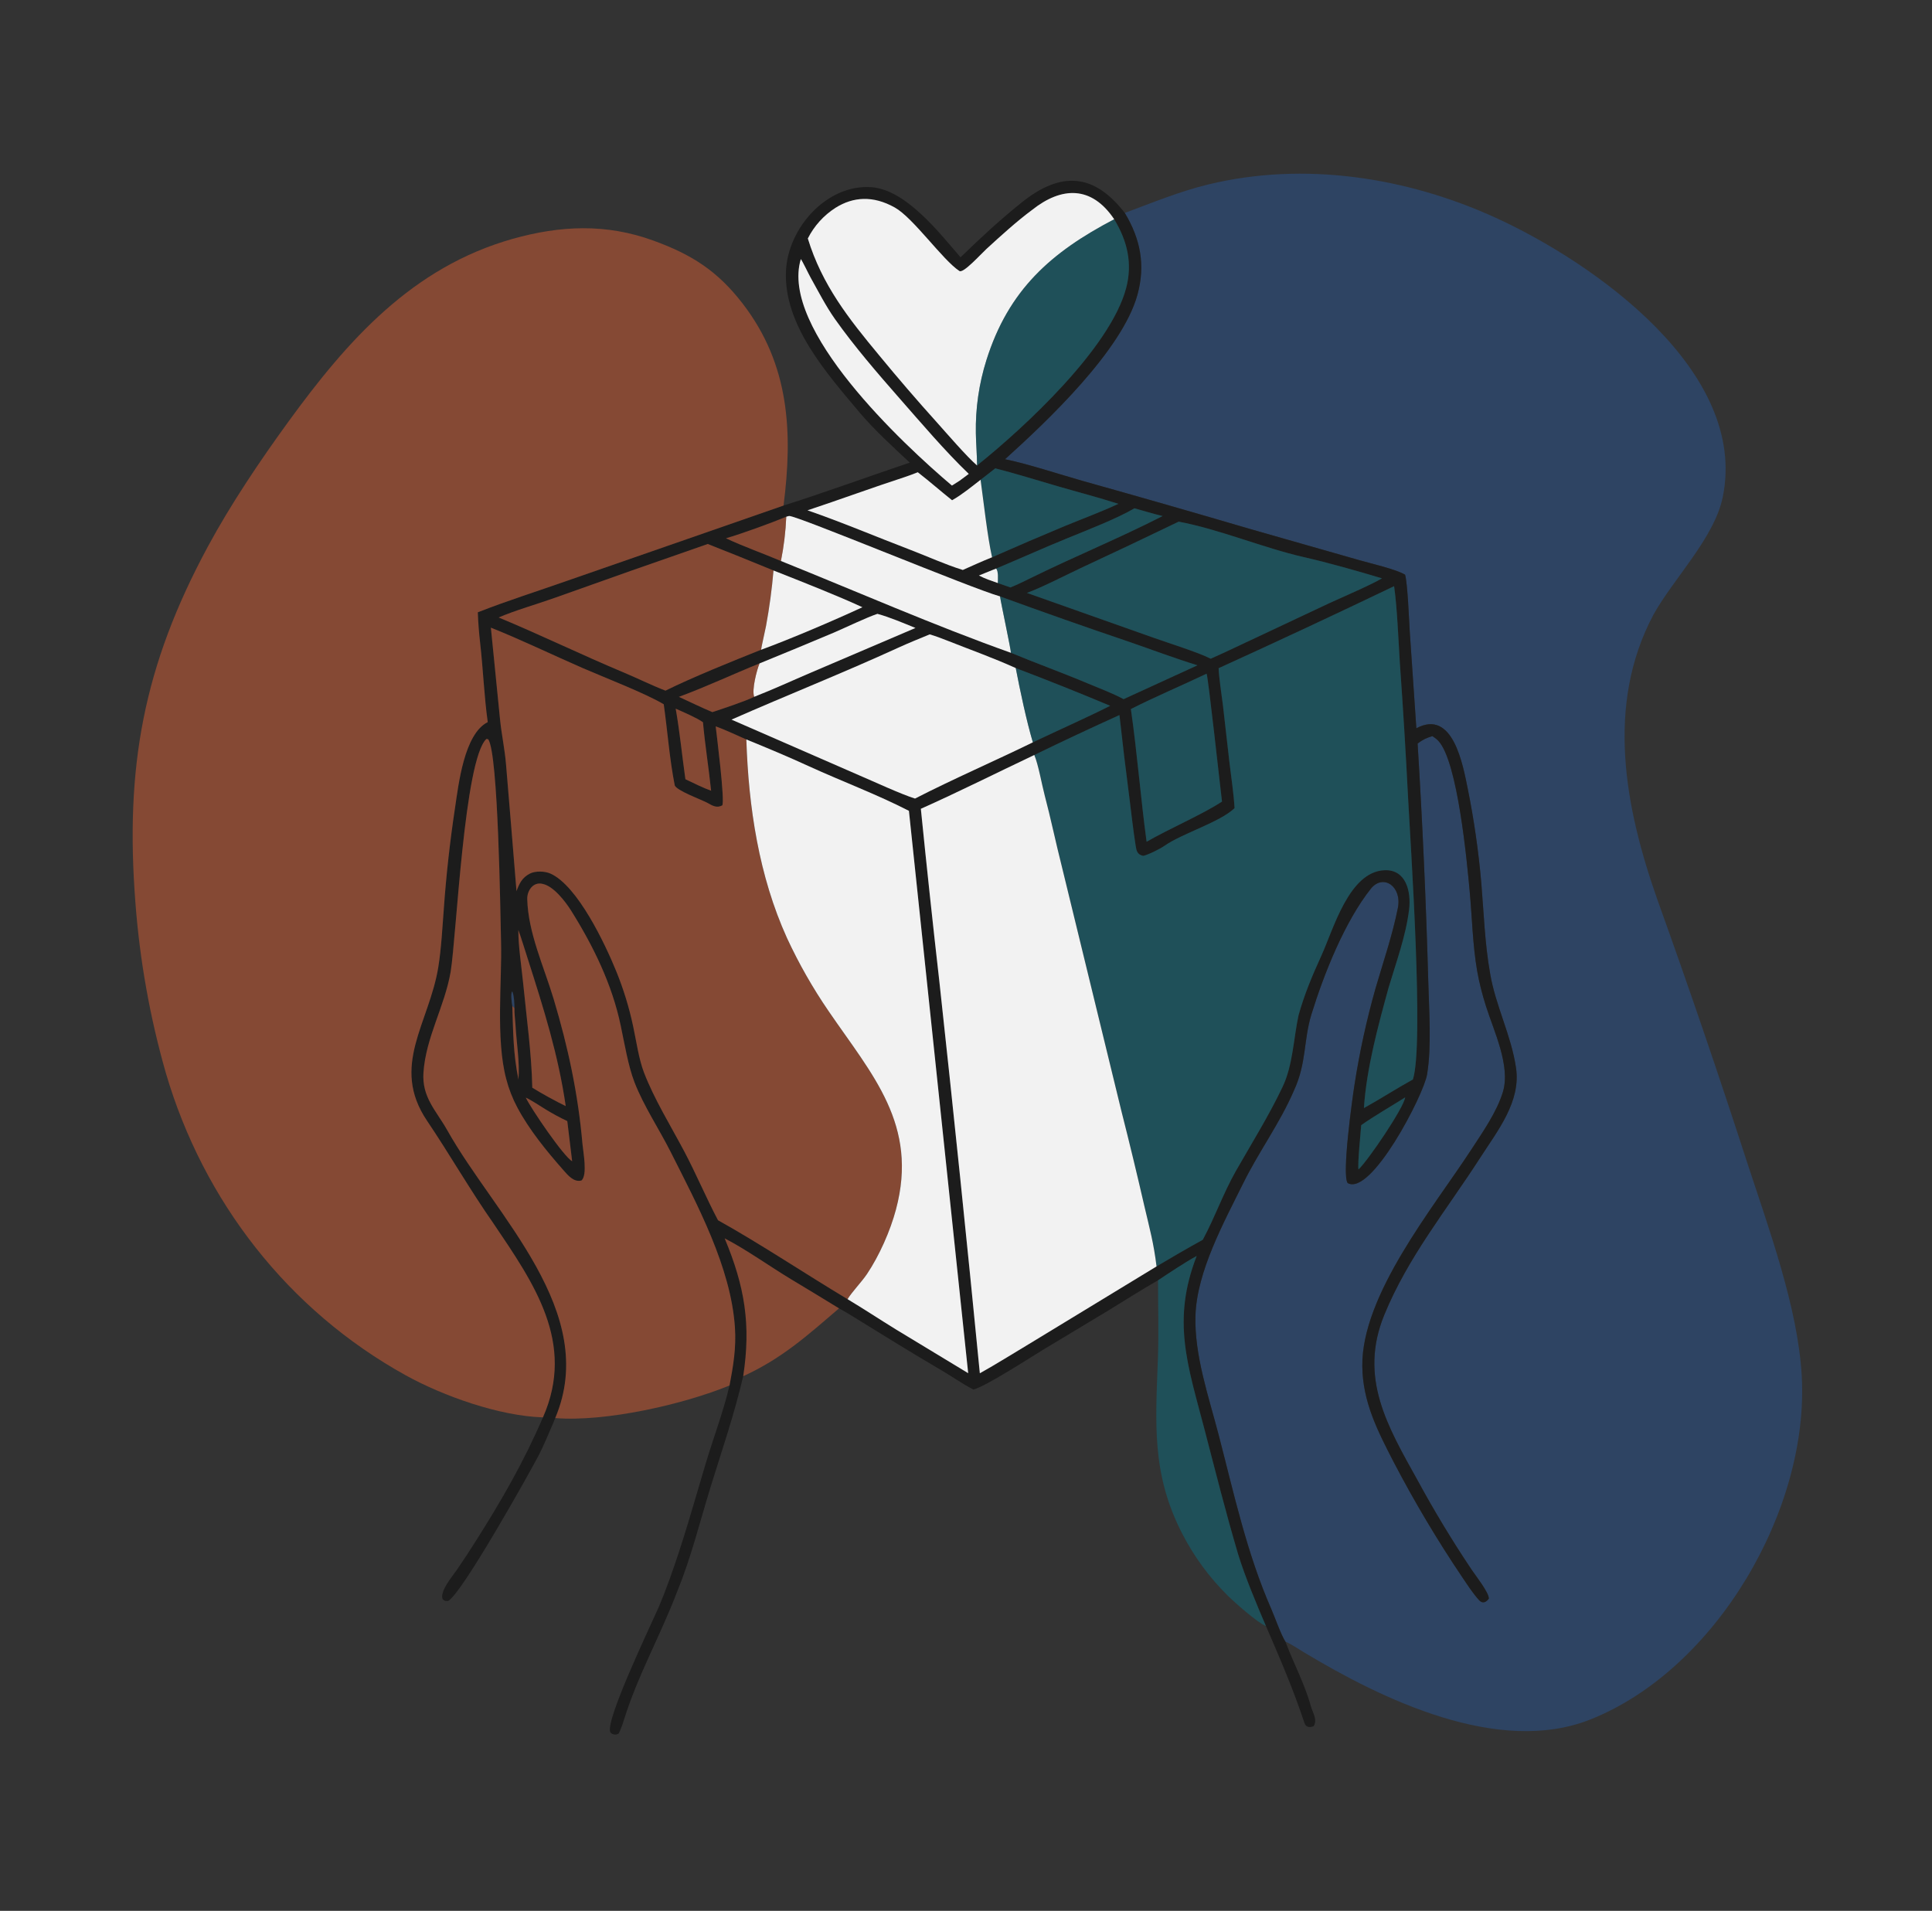 <svg xmlns="http://www.w3.org/2000/svg" width="92" height="91" viewBox="0 0 92 91" fill="none"><rect x="0" y="0" width="92" height="91" fill="#333333" stroke="none"/><path d="M53.561 10.14C54.867 9.656 56.18 9.111 57.552 8.78C62.099 7.683 66.969 8.427 71.23 10.373C75.882 12.499 83.274 17.681 82.035 23.678C81.632 25.626 79.677 27.569 78.731 29.282C76.441 33.594 77.386 38.479 78.921 42.838C80.41 46.978 81.832 51.142 83.188 55.328C84.215 58.478 85.61 62.239 85.797 65.515C86.162 71.899 81.707 79.517 75.726 81.888C71.353 83.621 65.81 80.926 62.084 78.682C61.875 78.556 61.405 78.246 61.212 78.182C60.989 77.834 60.712 77.021 60.539 76.63C59.371 73.968 58.758 71.126 58.029 68.324C57.557 66.513 56.869 64.534 56.926 62.654C56.991 60.553 58.281 58.208 59.203 56.344C59.947 54.837 60.945 53.492 61.61 51.947C62.226 50.624 62.064 49.55 62.452 48.294C63.042 46.387 64.033 43.887 65.287 42.311C65.873 41.603 66.771 42.213 66.565 43.244C66.303 44.551 65.881 45.769 65.505 47.055C65.074 48.576 64.737 50.123 64.496 51.686C64.401 52.297 63.887 55.948 64.174 56.339C65.293 56.978 67.796 52.143 67.956 51.167C68.177 49.822 68.048 48.108 68.012 46.738C67.907 42.959 67.738 39.183 67.505 35.409C67.762 35.215 67.91 35.15 68.209 35.055C68.305 35.12 68.407 35.191 68.487 35.275C69.417 36.247 69.859 41.071 69.984 42.429C70.101 43.692 70.124 44.98 70.34 46.232C70.439 46.802 70.588 47.372 70.763 47.924C71.132 49.093 71.943 50.767 71.566 52.005C71.275 52.96 70.602 53.917 70.059 54.749C68.255 57.52 64.828 61.667 64.872 65.073C64.882 65.888 65.055 66.663 65.338 67.426C65.62 68.183 65.995 68.903 66.363 69.62C67.347 71.507 68.436 73.337 69.625 75.101C69.88 75.475 70.131 75.872 70.435 76.206C70.596 76.383 70.775 76.306 70.896 76.129C70.908 75.852 70.284 75.058 70.087 74.769C69.159 73.384 68.296 71.956 67.5 70.49C66.076 67.929 64.693 65.616 65.916 62.623C67.044 59.862 68.884 57.621 70.48 55.141C71.308 53.854 72.44 52.455 72.188 50.838C71.964 49.311 71.219 47.9 70.96 46.375C70.704 44.935 70.659 43.505 70.538 42.049C70.407 40.548 70.193 39.055 69.896 37.578C69.663 36.435 69.195 33.743 67.445 34.683L67.131 30.081C67.098 29.546 67.028 27.782 66.909 27.369C66.47 27.106 65.297 26.841 64.729 26.677L59.589 25.209C56.907 24.421 54.221 23.649 51.529 22.895C50.494 22.601 48.861 22.066 47.858 21.87C49.848 20.074 53.442 16.683 54.167 14.025C54.55 12.621 54.306 11.379 53.561 10.14Z" fill="#265DAB" fill-opacity="0.4"></path><path d="M45.74 12.254C46.691 11.33 47.64 10.449 48.676 9.623C50.534 8.141 52.105 8.256 53.561 10.14C54.306 11.379 54.55 12.621 54.167 14.025C53.443 16.682 49.849 20.074 47.858 21.87C48.861 22.066 50.494 22.601 51.529 22.895C54.221 23.649 56.907 24.421 59.589 25.209L64.73 26.677C65.297 26.841 66.47 27.105 66.909 27.369C67.028 27.781 67.098 29.545 67.131 30.081L67.445 34.683C69.196 33.743 69.663 36.434 69.896 37.578C70.193 39.055 70.407 40.548 70.538 42.049C70.659 43.505 70.704 44.935 70.96 46.375C71.219 47.9 71.964 49.311 72.188 50.838C72.44 52.455 71.308 53.854 70.48 55.141C68.884 57.621 67.045 59.862 65.916 62.623C64.693 65.616 66.076 67.929 67.5 70.49C68.296 71.956 69.159 73.384 70.088 74.769C70.284 75.057 70.908 75.852 70.896 76.129C70.775 76.306 70.596 76.383 70.435 76.206C70.131 75.872 69.88 75.475 69.625 75.101C68.436 73.336 67.347 71.507 66.363 69.62C65.995 68.903 65.62 68.183 65.339 67.426C65.055 66.663 64.882 65.888 64.872 65.073C64.829 61.667 68.255 57.52 70.06 54.749C70.602 53.917 71.275 52.96 71.566 52.005C71.943 50.767 71.132 49.093 70.763 47.924C70.588 47.372 70.439 46.802 70.34 46.232C70.124 44.98 70.102 43.692 69.984 42.429C69.859 41.071 69.417 36.247 68.487 35.275C68.407 35.191 68.305 35.12 68.21 35.055C67.91 35.15 67.762 35.215 67.505 35.409C67.738 39.182 67.908 42.959 68.013 46.738C68.048 48.108 68.177 49.822 67.956 51.167C67.796 52.142 65.293 56.978 64.174 56.339C63.888 55.948 64.402 52.296 64.496 51.686C64.737 50.123 65.074 48.576 65.506 47.055C65.881 45.769 66.303 44.551 66.565 43.243C66.771 42.213 65.873 41.603 65.287 42.311C64.033 43.887 63.042 46.387 62.452 48.294C62.064 49.55 62.226 50.624 61.61 51.947C60.945 53.491 59.947 54.837 59.203 56.344C58.281 58.208 56.991 60.553 56.927 62.654C56.869 64.534 57.557 66.513 58.029 68.324C58.758 71.126 59.371 73.968 60.539 76.63C60.712 77.021 60.989 77.834 61.212 78.182C61.594 79.203 62.124 80.178 62.417 81.236C62.506 81.558 62.751 81.899 62.553 82.205C62.378 82.277 62.185 82.264 62.118 82.058C61.601 80.48 60.942 78.959 60.284 77.435C59.864 76.465 59.271 75.043 58.961 74.023C58.374 72.049 57.873 70.042 57.352 68.05C56.559 65.016 55.787 62.891 56.986 59.812C56.438 60.106 55.67 60.623 55.144 60.971C54.343 61.428 53.552 61.938 52.763 62.418L49.623 64.308C49.016 64.679 46.921 66.035 46.353 66.173C45.834 65.907 45.347 65.558 44.842 65.263C43.414 64.429 42.013 63.555 40.605 62.688C40.401 62.562 40.165 62.418 39.954 62.307C39.191 61.835 38.416 61.373 37.647 60.907C36.63 60.292 35.553 59.516 34.508 58.974C35.466 61.265 35.767 63.083 35.39 65.539C34.961 67.381 34.378 69.058 33.823 70.861C33.316 72.505 32.911 74.171 32.255 75.771C31.461 77.871 30.355 79.805 29.696 81.955C29.632 82.164 29.557 82.362 29.459 82.557C29.366 82.603 29.313 82.62 29.205 82.59C29.148 82.573 29.08 82.537 29.058 82.48C28.831 81.89 30.994 77.39 31.371 76.526C31.547 76.111 31.711 75.692 31.863 75.267C32.539 73.413 33.034 71.608 33.598 69.719C33.975 68.456 34.433 67.274 34.74 65.979C34.917 65.047 35.062 64.194 34.997 63.216C34.806 60.346 33.206 57.379 31.931 54.848C31.385 53.765 30.652 52.67 30.216 51.544C29.912 50.761 29.738 49.69 29.557 48.836C29.149 46.883 28.251 45.047 27.195 43.365C26.931 42.945 26.366 42.199 25.84 42.093C25.396 41.981 25.097 42.406 25.107 42.815C25.146 44.417 25.904 46.041 26.366 47.578C27.053 49.867 27.529 52.097 27.737 54.482C27.771 54.873 27.983 55.939 27.693 56.215C27.328 56.319 27.045 55.971 26.821 55.717C26.026 54.815 25.2 53.803 24.637 52.745C24.408 52.315 24.23 51.859 24.107 51.387C23.599 49.488 23.909 46.694 23.86 44.878C23.825 43.549 23.733 35.854 23.247 35.204L23.162 35.189C22.105 36.181 21.738 44.579 21.459 46.28C21.177 47.926 20.279 49.396 20.165 51.076C20.084 52.262 20.774 52.891 21.301 53.829C23.581 57.895 28.578 62.476 26.439 67.532C26.407 67.614 26.374 67.695 26.34 67.776C26.202 68.105 25.835 68.954 25.686 69.241C25.186 70.201 21.936 75.997 21.328 76.246C21.145 76.231 21.224 76.261 21.078 76.159C20.93 75.779 21.535 75.08 21.762 74.751C22.071 74.299 22.372 73.841 22.663 73.378C23.883 71.456 24.956 69.59 25.854 67.499C27.421 63.947 25.422 61.114 23.494 58.257C22.411 56.71 21.382 54.925 20.336 53.376C18.57 50.761 20.446 48.723 20.874 46.041C21.018 45.136 21.064 44.189 21.136 43.252C21.25 41.662 21.426 40.077 21.663 38.501C21.835 37.349 22.102 34.95 23.226 34.388C23.054 33.157 23.006 31.866 22.865 30.629C22.811 30.156 22.768 29.635 22.753 29.159C24.177 28.599 25.616 28.148 27.056 27.641L37.312 24.076C39.303 23.445 41.332 22.7 43.323 22.031C42.543 21.305 41.643 20.478 40.951 19.666C39.39 17.803 37.303 15.485 37.428 12.894C37.525 10.854 39.37 8.769 41.486 8.914C43.132 9.027 44.723 11.074 45.74 12.254ZM53.057 10.442C51.978 8.833 50.551 8.881 49.147 9.997C48.423 10.531 47.615 11.267 46.971 11.858C46.7 12.107 45.874 13.03 45.687 12.907C44.885 12.382 43.497 10.38 42.61 9.883C41.572 9.302 40.632 9.369 39.792 9.893C39.226 10.252 38.769 10.759 38.468 11.357C39.145 13.571 40.416 15.178 41.866 16.923C42.76 18.011 43.679 19.078 44.621 20.124C45.087 20.643 46.03 21.74 46.526 22.167C48.79 20.357 52.87 16.571 53.625 13.723C53.938 12.543 53.685 11.476 53.057 10.442ZM46.694 22.849C46.285 23.165 45.834 23.536 45.391 23.792L45.337 23.823C44.785 23.384 44.264 22.923 43.704 22.49C43.499 22.57 43.29 22.652 43.081 22.72C41.532 23.225 39.998 23.791 38.453 24.303C40.08 24.864 41.725 25.563 43.337 26.179C44.178 26.5 44.978 26.871 45.847 27.143C46.305 26.94 46.777 26.723 47.241 26.539C48.388 26.032 49.54 25.537 50.697 25.055C51.507 24.722 52.475 24.361 53.257 23.994C52.333 23.695 51.335 23.437 50.398 23.164C49.41 22.877 48.388 22.558 47.395 22.303L46.694 22.849ZM37.441 24.609C36.7 24.914 35.336 25.412 34.57 25.634C35.364 26.012 36.356 26.363 37.187 26.716C40.775 28.158 44.508 29.797 48.137 31.087C49.33 31.585 50.576 32.032 51.769 32.535C52.324 32.769 52.982 33.013 53.505 33.295L57.024 31.683C55.996 31.369 54.804 30.922 53.769 30.565C51.711 29.868 49.661 29.147 47.619 28.402C46.275 28.028 37.923 24.54 37.578 24.572C37.531 24.576 37.486 24.597 37.441 24.609ZM47.435 27.075L46.615 27.407C46.911 27.562 47.2 27.655 47.514 27.766L48.115 27.975C48.461 27.84 48.851 27.642 49.186 27.478C51.216 26.482 53.357 25.604 55.364 24.575C54.935 24.473 54.449 24.325 54.02 24.206C53.227 24.68 51.736 25.259 50.833 25.628C49.684 26.096 48.574 26.599 47.435 27.075ZM36.834 27.168C35.793 26.74 34.749 26.319 33.703 25.906C31.272 26.747 28.845 27.602 26.424 28.468C25.585 28.769 24.536 29.063 23.745 29.406C25.741 30.233 27.716 31.196 29.715 32.032C30.34 32.293 31.067 32.653 31.689 32.89C32.963 32.259 34.913 31.471 36.243 30.943C37.633 30.435 39.708 29.548 41.067 28.918C39.813 28.337 38.126 27.681 36.834 27.168ZM36.168 31.594C34.864 32.123 33.661 32.692 32.328 33.186C32.836 33.418 33.411 33.699 33.921 33.913C34.368 33.767 35.51 33.389 35.912 33.184C36.821 32.829 37.747 32.401 38.649 32.017L43.593 29.905C43.029 29.676 42.36 29.389 41.782 29.233C41.264 29.406 40.278 29.881 39.721 30.121C38.539 30.619 37.355 31.11 36.168 31.594ZM48.369 31.815C47.308 31.334 46.178 30.932 45.094 30.502C44.832 30.398 44.541 30.288 44.272 30.211C43.772 30.416 43.269 30.62 42.778 30.844C40.157 32.045 37.472 33.107 34.834 34.27L40.89 36.912C41.578 37.205 42.913 37.825 43.573 38.029C45.344 37.117 47.367 36.24 49.184 35.352C50.393 34.775 51.68 34.209 52.867 33.612C51.378 32.987 49.879 32.388 48.369 31.815ZM35.539 35.215C35.093 35.018 34.528 34.752 34.081 34.59C34.13 35.037 34.528 38.159 34.391 38.355C34.142 38.489 33.941 38.38 33.707 38.245C33.453 38.098 32.179 37.642 32.129 37.39C31.88 36.131 31.788 34.816 31.607 33.54C30.756 33.025 28.731 32.244 27.743 31.813C26.328 31.196 24.788 30.451 23.375 29.891C23.518 31.349 23.663 32.812 23.812 34.27C23.882 34.962 24.037 35.686 24.094 36.382C24.262 38.399 24.433 40.42 24.595 42.438C24.732 42.072 24.855 41.799 25.232 41.603C25.493 41.468 25.945 41.484 26.205 41.599C27.507 42.177 28.822 44.968 29.345 46.254C29.691 47.102 29.96 47.979 30.15 48.876C30.3 49.576 30.417 50.428 30.666 51.076C31.149 52.337 31.929 53.599 32.571 54.808C33.147 55.893 33.633 57.058 34.191 58.111C36.163 59.206 38.376 60.682 40.36 61.87C41.141 62.337 41.896 62.839 42.671 63.315L46.103 65.394L43.282 38.614C41.759 37.831 40.066 37.199 38.504 36.484C37.542 36.043 36.52 35.613 35.539 35.215ZM49.252 35.955C47.505 36.783 45.602 37.736 43.85 38.517C44.127 41.268 44.421 44.017 44.734 46.764C45.41 52.972 46.052 59.183 46.659 65.398C47.452 64.957 48.23 64.464 49.011 63.999L55.073 60.31C55.8 59.875 56.533 59.452 57.275 59.042C57.847 57.988 58.243 56.835 58.855 55.76C59.608 54.439 60.434 53.115 61.081 51.748C61.568 50.717 61.598 49.451 61.835 48.35C62.11 47.365 62.484 46.47 62.916 45.525C63.497 44.257 64.236 41.509 65.932 41.442C66.963 41.401 67.201 42.47 67.1 43.31C66.945 44.587 66.488 45.806 66.122 47.038C65.623 48.854 65.07 50.883 64.948 52.77C65.739 52.332 66.49 51.842 67.28 51.408C67.82 49.793 67.169 40.218 67.052 37.996C66.945 35.863 66.814 33.732 66.662 31.602C66.593 30.542 66.535 28.945 66.386 27.915C63.614 29.244 60.828 30.547 58.029 31.821C58.047 32.285 58.177 33.117 58.236 33.601L58.549 36.345C58.63 37.017 58.751 37.821 58.788 38.486C58.085 39.159 56.307 39.682 55.454 40.277C55.245 40.423 54.684 40.707 54.439 40.758C54.161 40.699 54.119 40.531 54.079 40.276C53.962 39.528 53.877 38.764 53.783 38.013C53.611 36.694 53.452 35.374 53.307 34.053C51.947 34.668 50.595 35.302 49.252 35.955ZM24.498 48.013C24.493 47.782 24.485 47.444 24.402 47.235L24.365 47.234L24.41 47.241L24.378 47.219C24.316 47.391 24.367 47.723 24.396 47.909C24.436 49.164 24.438 50.169 24.688 51.41C24.758 50.601 24.59 49.619 24.547 48.803C24.535 48.585 24.485 48.215 24.498 48.013ZM38.135 12.337C37.123 15.666 42.996 21.152 45.33 23.124L45.696 22.892L46.132 22.568C44.999 21.481 43.854 20.131 42.819 18.953C41.768 17.755 40.679 16.493 39.759 15.193C39.334 14.592 38.961 13.866 38.602 13.222C38.497 13.034 38.227 12.462 38.135 12.337ZM56.127 24.842C54.578 25.59 53.024 26.327 51.465 27.052C50.764 27.382 49.586 27.988 48.899 28.236L54.905 30.362C55.617 30.616 57.055 31.064 57.653 31.37L58.378 31.041L63.296 28.727C63.859 28.466 65.326 27.839 65.808 27.542C64.622 27.186 63.294 26.807 62.083 26.53C60.15 26.089 58.044 25.198 56.127 24.842ZM57.457 32.082C56.299 32.635 54.963 33.2 53.851 33.766C54.15 35.848 54.319 38.009 54.6 40.087C55.648 39.479 57.289 38.772 58.191 38.173C58.106 37.498 57.531 32.208 57.457 32.082ZM32.175 33.748C32.368 34.827 32.481 36.012 32.639 37.109C33.014 37.286 33.479 37.521 33.863 37.657C33.75 36.575 33.571 35.459 33.475 34.394C33.165 34.176 32.537 33.91 32.175 33.748ZM24.683 44.29C24.679 45.055 24.838 46.073 24.914 46.842C25.072 48.452 25.314 50.186 25.347 51.799C25.78 52.068 26.474 52.452 26.939 52.674C26.59 50.251 25.888 48.026 25.143 45.697C25.089 45.529 24.732 44.387 24.683 44.29ZM66.913 52.259C66.229 52.692 65.471 53.124 64.819 53.582C64.788 53.983 64.643 55.422 64.689 55.694C65.156 55.254 66.851 52.752 66.913 52.259ZM25.038 52.273C25.282 52.79 26.853 55.098 27.245 55.299L27.014 53.389C26.654 53.22 26.304 53.03 25.965 52.821C25.785 52.711 25.197 52.327 25.038 52.273Z" fill="#1C1C1C"></path><path d="M38.468 11.357C38.769 10.759 39.227 10.253 39.792 9.893C40.632 9.369 41.572 9.302 42.61 9.883C43.497 10.38 44.885 12.382 45.687 12.907C45.874 13.03 46.7 12.107 46.972 11.858C47.616 11.267 48.423 10.531 49.148 9.997C50.552 8.881 51.979 8.833 53.057 10.442C50.056 12.009 48.025 13.8 46.972 17.15C46.617 18.275 46.448 19.451 46.469 20.631C46.477 21.135 46.526 21.683 46.527 22.167C46.03 21.74 45.087 20.643 44.622 20.124C43.679 19.078 42.76 18.011 41.866 16.923C40.416 15.178 39.145 13.571 38.468 11.357Z" fill="#F2F2F2"></path><path d="M53.056 10.442C53.685 11.476 53.938 12.543 53.625 13.723C52.87 16.571 48.79 20.357 46.526 22.167C46.525 21.683 46.477 21.135 46.469 20.631C46.447 19.451 46.617 18.275 46.972 17.15C48.025 13.8 50.056 12.009 53.056 10.442Z" fill="#007C91" fill-opacity="0.4"></path><path d="M25.855 67.499C23.779 67.433 21.123 66.493 19.313 65.492C13.724 62.399 9.688 57.204 7.898 51.101C7.14 48.453 6.655 45.734 6.448 42.987C5.951 36.552 6.818 31.727 9.91 26.007C10.997 23.996 12.384 21.938 13.715 20.106C16.542 16.216 19.621 12.73 24.41 11.375C26.685 10.736 28.858 10.639 31.101 11.453C32.933 12.117 34.165 12.899 35.367 14.46C37.603 17.363 37.756 20.596 37.312 24.076L27.057 27.641C25.616 28.149 24.177 28.6 22.753 29.159C22.768 29.635 22.811 30.156 22.865 30.629C23.006 31.866 23.054 33.157 23.226 34.389C22.102 34.95 21.836 37.35 21.664 38.501C21.426 40.078 21.25 41.662 21.136 43.252C21.064 44.189 21.018 45.137 20.874 46.041C20.447 48.723 18.571 50.761 20.337 53.376C21.383 54.926 22.411 56.711 23.494 58.257C25.423 61.114 27.421 63.947 25.855 67.499Z" fill="#FF6B35" fill-opacity="0.4"></path><path d="M45.33 23.124C42.996 21.152 37.123 15.666 38.135 12.337C38.227 12.462 38.497 13.034 38.602 13.222C38.961 13.866 39.334 14.592 39.759 15.193C40.679 16.493 41.768 17.755 42.819 18.953C43.854 20.131 44.999 21.481 46.132 22.568L45.696 22.892L45.33 23.124Z" fill="#F2F2F2"></path><path d="M46.694 22.849L47.395 22.303C48.388 22.558 49.41 22.877 50.398 23.164C51.335 23.437 52.333 23.695 53.257 23.994C52.475 24.361 51.507 24.722 50.697 25.055C49.54 25.537 48.388 26.032 47.241 26.539C47.023 25.577 46.833 23.853 46.694 22.849Z" fill="#007C91" fill-opacity="0.4"></path><path d="M45.337 23.823L45.391 23.792C45.834 23.536 46.285 23.165 46.694 22.849C46.833 23.854 47.023 25.578 47.241 26.539C46.777 26.723 46.305 26.94 45.847 27.143C44.978 26.871 44.178 26.5 43.337 26.179C41.725 25.563 40.08 24.864 38.453 24.303C39.998 23.791 41.532 23.225 43.081 22.72C43.29 22.652 43.499 22.57 43.704 22.49C44.265 22.924 44.785 23.384 45.337 23.823Z" fill="#F2F2F2"></path><path d="M47.435 27.076C48.574 26.599 49.684 26.096 50.833 25.628C51.736 25.259 53.227 24.68 54.02 24.206C54.449 24.326 54.935 24.473 55.364 24.575C53.357 25.604 51.216 26.482 49.186 27.478C48.851 27.642 48.461 27.84 48.115 27.976L47.514 27.766C47.515 27.561 47.55 27.212 47.435 27.076Z" fill="#007C91" fill-opacity="0.4"></path><path d="M37.441 24.609C37.487 24.597 37.531 24.576 37.578 24.572C37.923 24.54 46.275 28.028 47.62 28.402C47.665 28.727 48.159 31.016 48.137 31.087C44.508 29.797 40.775 28.159 37.187 26.716C37.326 26.021 37.411 25.317 37.441 24.609Z" fill="#F2F2F2"></path><path d="M34.57 25.634C35.335 25.412 36.7 24.915 37.44 24.609C37.411 25.317 37.326 26.021 37.187 26.716C36.356 26.363 35.364 26.012 34.57 25.634Z" fill="#FF6B35" fill-opacity="0.4"></path><path d="M48.899 28.236C49.587 27.988 50.764 27.382 51.465 27.052C53.024 26.327 54.578 25.59 56.127 24.842C58.044 25.198 60.15 26.089 62.083 26.53C63.294 26.807 64.622 27.186 65.809 27.542C65.326 27.839 63.859 28.466 63.297 28.727L58.378 31.041L57.654 31.37C57.055 31.064 55.617 30.616 54.905 30.362L48.899 28.236Z" fill="#007C91" fill-opacity="0.4"></path><path d="M33.703 25.906C34.75 26.319 35.794 26.74 36.834 27.168C36.758 28.053 36.639 28.934 36.478 29.808C36.442 30.008 36.248 30.846 36.243 30.943C34.913 31.471 32.964 32.259 31.689 32.89C31.068 32.653 30.34 32.293 29.715 32.032C27.716 31.196 25.741 30.233 23.745 29.406C24.536 29.063 25.586 28.769 26.424 28.468C28.846 27.602 31.272 26.747 33.703 25.906Z" fill="#FF6B35" fill-opacity="0.4"></path><path d="M46.615 27.407L47.435 27.075C47.55 27.212 47.515 27.561 47.514 27.766C47.2 27.655 46.91 27.562 46.615 27.407Z" fill="#F2F2F2"></path><path d="M36.834 27.168C38.126 27.681 39.813 28.337 41.067 28.918C39.708 29.548 37.633 30.435 36.243 30.943C36.247 30.846 36.442 30.008 36.478 29.808C36.639 28.934 36.758 28.053 36.834 27.168Z" fill="#F2F2F2"></path><path d="M49.252 35.955C50.595 35.302 51.947 34.668 53.307 34.053C53.452 35.374 53.611 36.694 53.783 38.013C53.877 38.764 53.962 39.528 54.079 40.276C54.119 40.531 54.161 40.699 54.439 40.758C54.684 40.707 55.244 40.423 55.454 40.277C56.307 39.682 58.085 39.159 58.788 38.486C58.751 37.821 58.63 37.017 58.549 36.345L58.236 33.601C58.177 33.117 58.047 32.285 58.029 31.821C60.827 30.547 63.614 29.244 66.386 27.915C66.535 28.945 66.593 30.542 66.662 31.602C66.814 33.732 66.944 35.863 67.052 37.996C67.169 40.218 67.819 49.793 67.28 51.408C66.49 51.842 65.739 52.332 64.948 52.77C65.07 50.883 65.623 48.854 66.122 47.038C66.488 45.806 66.945 44.587 67.1 43.31C67.201 42.47 66.963 41.401 65.932 41.442C64.236 41.51 63.497 44.257 62.916 45.525C62.484 46.47 62.11 47.365 61.835 48.35C61.598 49.451 61.568 50.717 61.081 51.748C60.434 53.115 59.608 54.439 58.855 55.76C58.243 56.835 57.847 57.988 57.274 59.042C56.533 59.452 55.8 59.875 55.073 60.31C54.938 59.194 54.747 58.518 54.492 57.43C54.147 55.925 53.784 54.424 53.404 52.927L50.557 41.239C50.274 40.125 50.038 38.977 49.744 37.864C49.615 37.376 49.442 36.396 49.252 35.955Z" fill="#007C91" fill-opacity="0.4"></path><path d="M47.62 28.402C49.661 29.147 51.711 29.868 53.769 30.565C54.805 30.922 55.996 31.369 57.024 31.683L53.505 33.296C52.983 33.013 52.325 32.769 51.769 32.535C50.576 32.032 49.331 31.585 48.137 31.087C48.159 31.016 47.665 28.727 47.62 28.402Z" fill="#007C91" fill-opacity="0.4"></path><path d="M36.168 31.594C37.355 31.11 38.539 30.619 39.721 30.121C40.278 29.881 41.264 29.406 41.782 29.233C42.36 29.389 43.029 29.676 43.593 29.905L38.649 32.017C37.747 32.401 36.821 32.83 35.912 33.184C35.794 32.849 36.028 31.941 36.168 31.594Z" fill="#F2F2F2"></path><path d="M34.081 34.59C34.529 34.752 35.093 35.018 35.539 35.215C35.642 38.434 36.136 41.716 37.476 44.672C38.04 45.889 38.705 47.057 39.465 48.164C41.535 51.194 43.746 53.563 42.663 57.607C42.392 58.62 41.877 59.788 41.285 60.672C41.037 61.042 40.567 61.526 40.36 61.87C38.376 60.682 36.163 59.206 34.191 58.111C33.633 57.058 33.147 55.893 32.571 54.808C31.929 53.599 31.15 52.337 30.666 51.077C30.417 50.428 30.301 49.576 30.15 48.876C29.96 47.98 29.691 47.102 29.345 46.254C28.822 44.968 27.508 42.177 26.206 41.599C25.945 41.484 25.493 41.468 25.232 41.603C24.855 41.799 24.732 42.072 24.595 42.438C24.433 40.421 24.263 38.399 24.095 36.382C24.037 35.686 23.882 34.962 23.812 34.27C23.663 32.812 23.519 31.35 23.375 29.891C24.788 30.452 26.328 31.196 27.743 31.813C28.731 32.244 30.756 33.025 31.607 33.54C31.788 34.816 31.88 36.131 32.129 37.39C32.179 37.643 33.454 38.099 33.707 38.245C33.941 38.38 34.142 38.489 34.392 38.355C34.528 38.159 34.13 35.037 34.081 34.59Z" fill="#FF6B35" fill-opacity="0.4"></path><path d="M44.272 30.211C44.541 30.288 44.832 30.399 45.094 30.502C46.178 30.932 47.308 31.334 48.369 31.815C48.565 32.84 48.889 34.368 49.184 35.352C47.367 36.24 45.345 37.117 43.573 38.029C42.913 37.825 41.578 37.205 40.89 36.912L34.834 34.27C37.472 33.107 40.157 32.045 42.778 30.844C43.269 30.62 43.772 30.416 44.272 30.211Z" fill="#F2F2F2"></path><path d="M32.328 33.186C33.661 32.692 34.864 32.123 36.168 31.594C36.027 31.941 35.794 32.849 35.912 33.184C35.509 33.389 34.368 33.767 33.921 33.913C33.411 33.699 32.836 33.419 32.328 33.186Z" fill="#FF6B35" fill-opacity="0.4"></path><path d="M48.369 31.815C49.879 32.388 51.378 32.987 52.867 33.612C51.68 34.209 50.393 34.775 49.184 35.352C48.889 34.368 48.565 32.84 48.369 31.815Z" fill="#007C91" fill-opacity="0.4"></path><path d="M53.851 33.766C54.963 33.201 56.299 32.635 57.456 32.083C57.531 32.208 58.106 37.498 58.191 38.173C57.289 38.772 55.648 39.479 54.6 40.087C54.318 38.01 54.15 35.848 53.851 33.766Z" fill="#007C91" fill-opacity="0.4"></path><path d="M32.638 37.109C32.481 36.012 32.368 34.827 32.175 33.748C32.537 33.91 33.165 34.176 33.475 34.394C33.571 35.459 33.75 36.575 33.863 37.657C33.479 37.521 33.014 37.286 32.638 37.109Z" fill="#FF6B35" fill-opacity="0.4"></path><path d="M34.74 65.979C32.547 66.884 28.821 67.726 26.439 67.532C28.578 62.477 23.581 57.895 21.301 53.829C20.774 52.891 20.084 52.262 20.165 51.076C20.279 49.396 21.177 47.927 21.459 46.28C21.738 44.579 22.105 36.181 23.161 35.19L23.246 35.205C23.733 35.854 23.825 43.549 23.86 44.879C23.908 46.694 23.599 49.488 24.107 51.387C24.229 51.859 24.407 52.315 24.637 52.745C25.2 53.803 26.026 54.815 26.821 55.717C27.045 55.971 27.328 56.319 27.693 56.216C27.983 55.94 27.771 54.873 27.737 54.482C27.529 52.097 27.052 49.868 26.365 47.579C25.904 46.041 25.146 44.417 25.107 42.816C25.096 42.406 25.396 41.981 25.84 42.093C26.366 42.199 26.931 42.945 27.195 43.365C28.251 45.047 29.149 46.883 29.556 48.836C29.738 49.69 29.912 50.761 30.215 51.544C30.652 52.67 31.385 53.765 31.931 54.848C33.206 57.379 34.806 60.346 34.997 63.217C35.062 64.195 34.917 65.047 34.74 65.979Z" fill="#FF6B35" fill-opacity="0.4"></path><path d="M35.54 35.215C36.52 35.613 37.542 36.043 38.505 36.484C40.067 37.2 41.759 37.831 43.282 38.614L46.104 65.394L42.671 63.315C41.897 62.839 41.141 62.338 40.36 61.87C40.567 61.526 41.037 61.042 41.285 60.672C41.877 59.788 42.392 58.621 42.663 57.607C43.746 53.563 41.535 51.194 39.465 48.164C38.705 47.057 38.04 45.889 37.476 44.672C36.136 41.716 35.643 38.434 35.54 35.215Z" fill="#F2F2F2"></path><path d="M43.85 38.517C45.602 37.736 47.505 36.783 49.252 35.955C49.442 36.396 49.615 37.376 49.744 37.864C50.038 38.977 50.274 40.125 50.557 41.239L53.404 52.927C53.784 54.424 54.147 55.925 54.492 57.43C54.747 58.518 54.938 59.194 55.073 60.31L49.01 63.999C48.23 64.464 47.452 64.957 46.659 65.398C46.052 59.183 45.41 52.972 44.734 46.764C44.421 44.017 44.127 41.268 43.85 38.517Z" fill="#F2F2F2"></path><path d="M25.347 51.799C25.315 50.186 25.072 48.452 24.914 46.842C24.838 46.073 24.679 45.055 24.683 44.29C24.732 44.387 25.089 45.529 25.143 45.697C25.888 48.026 26.59 50.251 26.939 52.674C26.474 52.452 25.78 52.068 25.347 51.799Z" fill="#FF6B35" fill-opacity="0.4"></path><path d="M24.396 47.909C24.367 47.724 24.316 47.391 24.378 47.219L24.41 47.241L24.364 47.234L24.402 47.236C24.485 47.444 24.493 47.782 24.498 48.013L24.396 47.909Z" fill="#265DAB" fill-opacity="0.4"></path><path d="M24.396 47.909L24.498 48.013C24.485 48.215 24.535 48.585 24.547 48.803C24.59 49.619 24.758 50.601 24.688 51.41C24.438 50.169 24.436 49.164 24.396 47.909Z" fill="#FF6B35" fill-opacity="0.4"></path><path d="M64.819 53.582C65.471 53.124 66.229 52.692 66.913 52.26C66.851 52.753 65.156 55.254 64.689 55.694C64.643 55.422 64.789 53.983 64.819 53.582Z" fill="#007C91" fill-opacity="0.4"></path><path d="M27.245 55.299C26.853 55.098 25.282 52.79 25.039 52.273C25.197 52.327 25.785 52.711 25.965 52.821C26.304 53.03 26.654 53.22 27.014 53.389L27.245 55.299Z" fill="#FF6B35" fill-opacity="0.4"></path><path d="M39.954 62.307C38.446 63.599 37.251 64.686 35.391 65.539C35.767 63.084 35.466 61.265 34.508 58.974C35.554 59.516 36.63 60.292 37.647 60.907C38.416 61.373 39.191 61.835 39.954 62.307Z" fill="#FF6B35" fill-opacity="0.4"></path><path d="M55.144 60.971C55.67 60.623 56.438 60.106 56.986 59.812C55.787 62.892 56.559 65.016 57.352 68.05C57.873 70.042 58.374 72.05 58.961 74.023C59.271 75.043 59.864 76.465 60.284 77.436C59.898 77.297 58.768 76.291 58.465 75.989C57.591 75.127 56.86 74.132 56.298 73.041C54.817 70.168 55.031 67.753 55.139 64.66C55.182 63.443 55.144 62.192 55.144 60.971Z" fill="#007C91" fill-opacity="0.4"></path></svg>